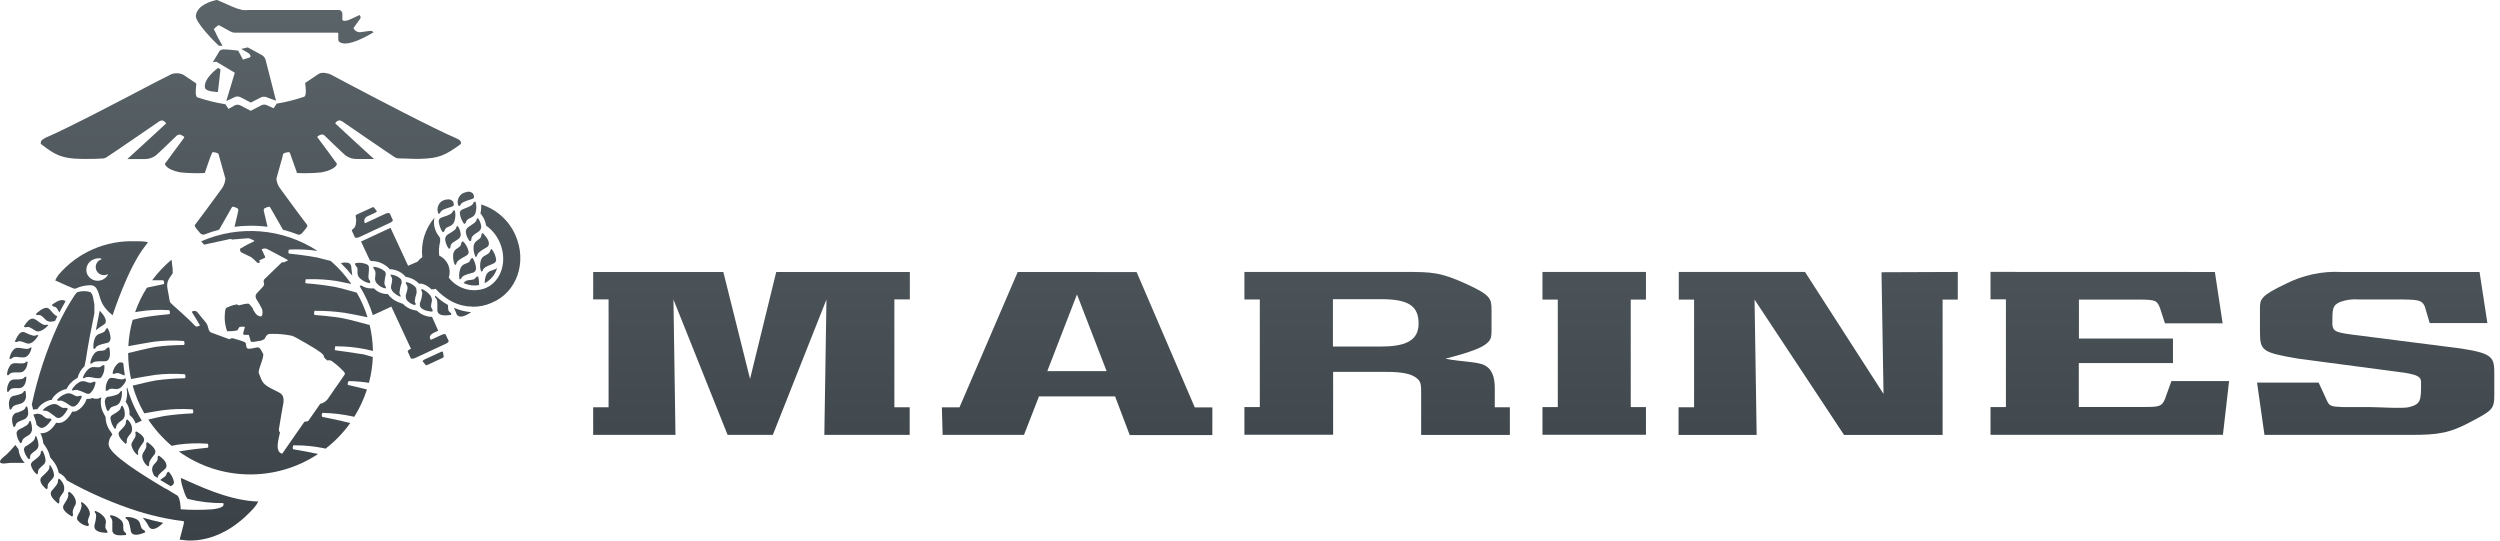 <svg width="148" height="32" viewBox="0 0 148 32" fill="none" xmlns="http://www.w3.org/2000/svg">
<path d="M53.863 17.725H52.947V24.11H53.854V25.745H48.801L48.926 17.732L45.751 25.745H43.074L39.869 17.732L39.988 25.745H35.116V24.11H36.028V17.725H35.116V16.101H42.821L44.403 22.434L45.952 16.103H53.863V17.725Z" fill="url(#paint0_linear_3488_63746)"/>
<path d="M67.288 16.106L70.731 24.119H71.771V25.755H66.88L66.013 23.468H61.507L60.621 25.745H55.803L55.759 24.114H56.802L60.249 16.101L67.288 16.106ZM65.512 21.973L63.757 17.43L61.999 21.973H65.512Z" fill="url(#paint1_linear_3488_63746)"/>
<path d="M73.669 25.738V24.1H74.581V17.73H73.669V16.099H83.124C84.763 16.099 85.255 16.099 86.841 16.826C88.259 17.482 88.299 17.676 88.299 18.385V19.532C88.299 20.021 88.245 20.143 87.971 20.363C87.696 20.58 87.15 20.826 85.566 21.236C86.55 21.427 87.453 21.404 87.886 21.622C88.32 21.839 88.491 22.314 88.491 22.97V24.11H89.384V25.748H84.132V23.283C84.132 22.851 84.132 22.642 83.942 22.453C83.502 22.015 82.6 22.013 81.754 22.013H78.921V25.738H73.669ZM78.909 20.515H81.742C83.111 20.515 83.98 20.215 83.98 19.167C83.98 18.118 83.408 17.711 81.742 17.711H78.909V20.515Z" fill="url(#paint2_linear_3488_63746)"/>
<path d="M97.44 16.099V17.735H96.54V24.1H97.44V25.738H91.314V24.1H92.221V17.735H91.314V16.099H97.44Z" fill="url(#paint3_linear_3488_63746)"/>
<path d="M115.901 16.099V17.737H115.003V25.75H109.168L103.87 17.737L103.994 25.75H99.371V24.112H100.29V17.735H99.383V16.099H106.856L111.505 23.321L111.385 16.117L115.901 16.099Z" fill="url(#paint4_linear_3488_63746)"/>
<path d="M143.545 18.135C143.381 17.793 143.217 17.744 142.287 17.73H139.672C139.288 17.695 138.901 17.744 138.538 17.875C138.074 18.078 138.074 18.282 138.074 19.209C138.125 19.595 138.219 19.665 139.168 19.799L145.697 20.632C147.637 20.931 147.663 21.175 147.663 22.198V23.37C147.663 24.22 147.527 24.302 146.35 24.929C145.015 25.657 144.33 25.745 142.704 25.745H134.057L133.617 22.649H137.263L137.785 23.782C137.921 24.065 138.114 24.072 138.685 24.098H140.272C140.764 24.098 142.306 24.203 142.634 24.098C143.327 23.915 143.327 23.691 143.327 22.642C143.327 22.329 143.177 22.204 142.357 22.067L136.028 21.229C133.898 20.863 133.79 20.765 133.79 19.609V18.259C133.79 17.727 133.816 17.508 135.318 16.803C136.33 16.286 137.462 16.042 138.601 16.101H146.789L147.253 19.125H143.838L143.545 18.135Z" fill="url(#paint5_linear_3488_63746)"/>
<path d="M131.121 16.101L131.58 19.141H128.166L127.866 18.219C127.697 17.795 127.618 17.748 126.718 17.735H123.072V20.04H128.639V21.495H123.065V24.093H126.882C127.812 24.093 127.976 24.075 128.166 23.623L128.548 22.56H131.962L131.597 25.741H117.839V24.098H118.75V17.72H117.839V16.096L131.121 16.101Z" fill="url(#paint6_linear_3488_63746)"/>
<path d="M22.816 12.654L21.668 13.19C21.607 13.215 21.598 13.211 21.576 13.164C21.537 13.03 21.595 12.89 21.715 12.822L22.226 12.586C22.279 12.56 22.317 12.52 22.305 12.495L22.137 12.284C22.137 12.258 22.076 12.258 22.024 12.284L21.124 12.698C21.077 12.719 21.047 12.757 21.052 12.778L21.084 13C21.084 13.119 21.084 13.447 20.902 13.55C20.848 13.59 20.817 13.634 20.829 13.66L21.012 14.051C21.012 14.091 21.129 14.084 21.234 14.051L23.097 13.187C23.203 13.136 23.273 13.068 23.254 13.028L23.076 12.637C23.025 12.595 22.922 12.604 22.816 12.654Z" fill="url(#paint7_linear_3488_63746)"/>
<path d="M25.019 21.385C25.019 21.364 25.045 21.325 25.103 21.294L26.099 20.835C26.153 20.807 26.209 20.807 26.219 20.835L26.27 21.105C26.263 21.144 26.235 21.175 26.198 21.189L25.305 21.603C25.253 21.629 25.206 21.629 25.195 21.603L25.019 21.385Z" fill="url(#paint8_linear_3488_63746)"/>
<path d="M12.913 4.018C12.913 4.018 12.041 4.629 12.133 5.188C12.177 5.443 12.901 5.445 12.901 5.445L13.054 4.111L12.913 4.018Z" fill="url(#paint9_linear_3488_63746)"/>
<path d="M16.341 5.963L15.73 3.566C15.699 3.428 15.608 3.311 15.482 3.25L14.668 2.805L14.277 2.897C14.277 2.897 14.593 3.072 14.692 3.133C14.79 3.194 14.921 3.367 14.75 3.414C14.579 3.461 14.385 3.531 14.385 3.531L14.101 2.995C14.101 2.995 13.499 2.925 13.255 2.925C13.012 2.925 12.967 3.063 12.967 3.063L12.601 3.678L12.805 3.653L13.9 4.306L13.396 5.981L13.862 5.764C13.984 5.693 14.134 5.693 14.256 5.764L14.846 6.073L15.409 5.785C15.545 5.705 15.713 5.705 15.849 5.785L16.341 5.963Z" fill="url(#paint10_linear_3488_63746)"/>
<path d="M22.017 1.832H21.865L21.401 1.897C21.206 1.942 21.007 1.844 20.923 1.663L21.328 1.102C21.363 1.029 21.347 0.943 21.284 0.891L20.827 1.102C20.63 1.205 20.264 1.326 20.264 1.134C20.271 1.013 20.271 0.891 20.264 0.769C20.203 0.58 20.06 0.592 20.06 0.592H14.729C14.6 0.603 14.469 0.603 14.338 0.592C14.143 0.545 13.951 0.482 13.768 0.4L12.878 0.009C12.843 -0.003 12.803 -0.003 12.768 0.009C12.527 0.074 11.674 0.285 11.594 0.933C11.554 1.324 12.735 2.513 12.958 2.71H13.173C12.983 2.391 12.812 2.061 12.66 1.722C12.737 1.635 12.824 1.56 12.922 1.5C12.939 1.488 12.96 1.488 12.976 1.5L13.644 1.865C13.717 1.907 13.797 1.93 13.881 1.935H19.945C20.016 1.935 20.025 1.956 20.025 1.972V2.337C20.025 2.461 20.11 2.506 20.227 2.546C20.667 2.698 21.553 2.246 22.116 1.916L22.017 1.832Z" fill="url(#paint11_linear_3488_63746)"/>
<path d="M8.03 30.714C8.144 30.756 8.236 30.847 8.28 30.962C8.374 31.29 8.383 31.304 8.491 31.367L8.578 31.421C8.578 31.421 8.578 31.491 8.604 31.512C8.517 31.552 8.1 31.734 7.875 31.622C7.802 31.582 7.751 31.507 7.739 31.425L7.727 31.334C7.657 30.969 7.622 30.784 7.446 30.7C7.446 30.669 7.439 30.639 7.425 30.613C7.634 30.59 7.842 30.625 8.03 30.714Z" fill="url(#paint12_linear_3488_63746)"/>
<path d="M7.111 30.747C7.214 30.822 7.28 30.934 7.296 31.06C7.296 31.395 7.296 31.425 7.39 31.5L7.463 31.578V31.671C7.371 31.671 6.924 31.755 6.734 31.587C6.678 31.538 6.647 31.465 6.649 31.39V30.967C6.67 30.833 6.624 30.695 6.525 30.602V30.492C6.743 30.52 6.945 30.606 7.111 30.747Z" fill="url(#paint13_linear_3488_63746)"/>
<path d="M1.864 18.87C1.944 18.849 2.031 18.867 2.094 18.921H2.115C2.481 19.188 2.607 19.286 2.785 19.216L2.856 19.26C2.771 19.354 2.375 19.759 2.082 19.569C1.717 19.34 1.717 19.335 1.532 19.373H1.485L1.407 19.321C1.466 19.274 1.635 18.928 1.864 18.87Z" fill="url(#paint14_linear_3488_63746)"/>
<path d="M5.696 17.056C5.621 16.946 5.494 16.883 5.361 16.885C5.056 16.885 4.756 16.953 4.482 17.081C4.444 17.093 4.402 17.093 4.365 17.081C3.88 16.892 3.329 16.618 3.27 16.602C3.317 16.487 3.38 16.379 3.453 16.281C4.587 14.945 6.277 14.208 8.03 14.285C8.273 14.273 8.519 14.29 8.758 14.332C8.702 14.425 8.639 14.514 8.569 14.598C7.573 15.869 6.687 18.605 6.666 18.664C5.799 17.966 6.003 17.529 5.696 17.056ZM5.15 16.204C5.297 16.553 5.698 16.714 6.047 16.569C6.181 16.515 6.296 16.419 6.371 16.295C6.385 16.276 6.385 16.251 6.371 16.234C6.134 16.356 5.843 16.267 5.721 16.031C5.609 15.818 5.675 15.553 5.871 15.415C5.914 15.389 5.958 15.368 6.007 15.357C6.012 15.347 6.012 15.338 6.007 15.329C6 15.315 5.986 15.303 5.97 15.3C5.827 15.277 5.682 15.296 5.55 15.352C5.206 15.478 5.028 15.857 5.15 16.204Z" fill="url(#paint15_linear_3488_63746)"/>
<path d="M4.824 29.712C5.007 29.818 5.154 29.97 5.25 30.157C5.293 30.234 5.316 30.321 5.321 30.407C5.323 30.445 5.316 30.482 5.302 30.517C5.25 30.623 5.215 30.735 5.197 30.852C5.199 30.89 5.208 30.925 5.225 30.957L5.262 31.06L5.229 31.147C4.974 31.119 4.74 30.985 4.585 30.782C4.569 30.749 4.561 30.714 4.559 30.677C4.561 30.63 4.573 30.583 4.597 30.541L4.634 30.461C4.735 30.3 4.803 30.122 4.831 29.932C4.829 29.883 4.817 29.834 4.793 29.79L4.824 29.712Z" fill="url(#paint16_linear_3488_63746)"/>
<path d="M4.088 29.106C4.254 29.204 4.383 29.357 4.454 29.537C4.479 29.6 4.494 29.668 4.494 29.738C4.494 29.792 4.484 29.846 4.461 29.895C4.376 30.017 4.322 30.157 4.301 30.302C4.304 30.347 4.311 30.391 4.32 30.433V30.503L4.276 30.583C4.189 30.536 3.802 30.321 3.737 30.08C3.732 30.056 3.732 30.033 3.737 30.01C3.739 29.963 3.753 29.918 3.776 29.878C3.952 29.602 4.044 29.455 4.044 29.317C4.044 29.275 4.037 29.233 4.022 29.193L4.088 29.106Z" fill="url(#paint17_linear_3488_63746)"/>
<path d="M3.491 28.327C3.65 28.446 3.76 28.619 3.8 28.816C3.805 28.86 3.805 28.903 3.8 28.947C3.802 29.024 3.781 29.099 3.739 29.162C3.542 29.429 3.514 29.49 3.514 29.607V29.745L3.455 29.818C3.376 29.757 3.031 29.485 3.003 29.24V29.207C3.003 29.148 3.027 29.09 3.064 29.048C3.305 28.774 3.43 28.648 3.43 28.486C3.434 28.463 3.434 28.437 3.43 28.413L3.491 28.327Z" fill="url(#paint18_linear_3488_63746)"/>
<path d="M2.949 27.512C3.085 27.681 3.172 27.887 3.198 28.102C3.2 28.189 3.17 28.273 3.111 28.336C2.848 28.619 2.82 28.664 2.82 28.793V28.896L2.755 28.966C2.684 28.912 2.389 28.664 2.389 28.423C2.392 28.346 2.424 28.271 2.483 28.219C2.783 27.938 2.923 27.821 2.923 27.657C2.928 27.639 2.928 27.62 2.923 27.604L2.949 27.512Z" fill="url(#paint19_linear_3488_63746)"/>
<path d="M2.502 26.663C2.609 26.834 2.677 27.028 2.694 27.232C2.701 27.335 2.661 27.433 2.584 27.501C2.267 27.784 2.256 27.807 2.244 27.98V28.027L2.192 28.086C2.01 27.948 1.881 27.749 1.827 27.524C1.831 27.442 1.871 27.367 1.937 27.316C2.302 27.04 2.417 26.951 2.417 26.759V26.733L2.502 26.663Z" fill="url(#paint20_linear_3488_63746)"/>
<path d="M0.418 23.113C0.411 22.928 0.465 22.745 0.568 22.591C0.636 22.511 0.737 22.464 0.843 22.464H0.901C1.267 22.464 1.391 22.439 1.473 22.308H1.56C1.56 22.443 1.534 22.951 1.147 22.977H0.997C0.73 22.977 0.632 22.977 0.507 23.192H0.421C0.421 23.166 0.418 23.138 0.418 23.113Z" fill="url(#paint21_linear_3488_63746)"/>
<path d="M1.506 23.138C1.527 23.225 1.536 23.311 1.534 23.401C1.567 23.613 1.442 23.819 1.239 23.892L1.093 23.932C0.838 23.997 0.758 24.023 0.662 24.241H0.575C0.545 24.128 0.529 24.014 0.529 23.899C0.526 23.796 0.547 23.693 0.589 23.599C0.641 23.508 0.73 23.443 0.833 23.422H0.885C1.25 23.33 1.363 23.297 1.417 23.152L1.506 23.138Z" fill="url(#paint22_linear_3488_63746)"/>
<path d="M1.789 20.578H1.874C1.853 20.688 1.717 21.219 1.318 21.154H1.168C0.911 21.107 0.826 21.093 0.646 21.252L0.559 21.231C0.587 21.013 0.686 20.812 0.843 20.66C0.927 20.599 1.032 20.576 1.133 20.599H1.187C1.56 20.665 1.677 20.688 1.789 20.578Z" fill="url(#paint23_linear_3488_63746)"/>
<path d="M1.553 21.409H1.639C1.639 21.519 1.56 22.062 1.159 22.045H1.009C0.742 22.045 0.643 22.045 0.503 22.209H0.416C0.416 21.989 0.489 21.779 0.625 21.605C0.7 21.53 0.803 21.493 0.908 21.5H0.962C1.335 21.523 1.466 21.533 1.553 21.409Z" fill="url(#paint24_linear_3488_63746)"/>
<path d="M1.808 24.919C1.862 25.067 1.892 25.221 1.895 25.378C1.904 25.521 1.841 25.659 1.724 25.743C1.358 25.961 1.358 25.977 1.297 26.143V26.19L1.206 26.235C1.084 26.073 1.009 25.884 0.983 25.685V25.605C1.004 25.526 1.06 25.458 1.135 25.422C1.55 25.214 1.698 25.142 1.726 24.95L1.808 24.919Z" fill="url(#paint25_linear_3488_63746)"/>
<path d="M1.602 24.049C1.642 24.166 1.665 24.29 1.667 24.414C1.689 24.589 1.59 24.76 1.426 24.828L1.283 24.887C1.035 24.985 0.96 25.013 0.892 25.252L0.807 25.28C0.749 25.142 0.716 24.994 0.714 24.842C0.714 24.772 0.725 24.704 0.751 24.639C0.793 24.543 0.871 24.468 0.969 24.43H1.021C1.386 24.294 1.48 24.248 1.517 24.096L1.602 24.049Z" fill="url(#paint26_linear_3488_63746)"/>
<path d="M2.127 25.797C2.213 25.961 2.265 26.143 2.277 26.328C2.286 26.448 2.237 26.562 2.145 26.637C1.81 26.892 1.78 26.911 1.78 27.089V27.136L1.707 27.189C1.553 27.035 1.452 26.838 1.417 26.625V26.597C1.428 26.515 1.475 26.445 1.543 26.401H1.569C1.935 26.153 2.073 26.061 2.075 25.869L2.127 25.797Z" fill="url(#paint27_linear_3488_63746)"/>
<path d="M1.255 19.677C1.323 19.646 1.4 19.646 1.466 19.677C1.878 19.866 2.024 19.927 2.195 19.829L2.272 19.857C2.206 19.967 1.906 20.445 1.576 20.323C1.168 20.171 1.157 20.173 0.997 20.246H0.953L0.868 20.213C0.927 20.161 1.039 19.785 1.255 19.677Z" fill="url(#paint28_linear_3488_63746)"/>
<path d="M5.616 30.239C5.815 30.3 5.996 30.414 6.134 30.571C6.209 30.653 6.258 30.759 6.27 30.871C6.274 30.885 6.274 30.899 6.27 30.911C6.251 31.006 6.242 31.105 6.237 31.201C6.235 31.259 6.256 31.316 6.296 31.358L6.354 31.449V31.543C6.26 31.543 5.808 31.543 5.644 31.341C5.609 31.297 5.588 31.238 5.59 31.182V31.105L5.611 31.025C5.656 30.873 5.682 30.716 5.691 30.559C5.698 30.473 5.668 30.389 5.611 30.326C5.609 30.328 5.611 30.239 5.616 30.239Z" fill="url(#paint29_linear_3488_63746)"/>
<path d="M19.866 20.737C19.833 20.737 19.805 20.716 19.828 20.592C19.854 20.468 19.854 20.498 19.922 20.501C20.494 20.503 21.063 20.559 21.626 20.672L22.078 20.775C22.069 20.257 22.003 19.745 21.886 19.242C21.52 19.143 20.714 18.921 20.313 18.844C19.704 18.724 18.643 18.647 18.643 18.647C18.643 18.647 18.577 18.647 18.598 18.505C18.619 18.362 18.619 18.406 18.689 18.401C19.261 18.397 19.833 18.437 20.4 18.518C20.766 18.577 21.37 18.701 21.759 18.781C21.6 18.273 21.387 17.786 21.122 17.325C20.721 17.208 20.138 17.049 19.819 16.983C19.261 16.885 18.697 16.815 18.127 16.773C18.094 16.773 18.061 16.773 18.083 16.63C18.104 16.487 18.108 16.532 18.176 16.532C18.76 16.511 19.343 16.546 19.92 16.634C20.145 16.674 20.485 16.744 20.799 16.81C20.452 16.307 20.042 15.851 19.58 15.448C19.285 15.368 18.985 15.291 18.788 15.247C18.179 15.123 17.122 15.013 17.122 15.013C17.122 15.013 17.056 15.013 17.077 14.87C17.077 14.8 17.105 14.772 17.169 14.772C17.715 14.748 18.261 14.776 18.802 14.856C16.749 13.515 14.155 13.302 11.91 14.287L12.081 14.484L13.623 14.149C13.661 14.147 13.698 14.154 13.729 14.175C13.754 14.189 13.785 14.189 13.808 14.175C14.141 14.142 14.593 14.114 14.727 14.102C14.835 14.142 14.94 14.189 15.043 14.24C15.043 14.24 15.064 14.278 15.043 14.285C14.76 14.411 14.483 14.559 14.218 14.723C14.197 14.8 14.218 14.882 14.277 14.938C14.495 15.048 14.734 15.16 14.867 15.221C14.996 15.324 15.118 15.434 15.233 15.553C15.268 15.574 15.313 15.574 15.345 15.553L15.399 15.525C15.376 15.497 15.357 15.464 15.341 15.432C15.341 15.432 15.341 15.432 15.369 15.406L15.669 15.268C15.69 15.268 15.709 15.24 15.69 15.188C15.631 15.053 15.507 14.783 15.489 14.751L15.641 14.711C15.709 14.704 15.774 14.718 15.833 14.751C16.084 14.882 17.073 15.403 17.061 15.406L16.803 15.532C16.73 15.532 16.705 15.511 16.684 15.532L15.674 16.508C15.51 16.658 15.718 16.784 15.594 16.932C15.578 16.965 15.554 16.993 15.524 17.016C15.477 17.081 15.306 17.241 15.188 17.381C15.17 17.404 15.156 17.428 15.142 17.454C15.118 17.554 15.139 17.66 15.2 17.744C15.315 17.919 15.418 18.102 15.51 18.289C15.542 18.395 15.549 18.505 15.531 18.612C15.526 18.666 15.493 18.713 15.444 18.736C15.332 18.722 15.226 18.668 15.149 18.584L14.973 18.317C14.973 18.317 14.98 18.224 14.945 18.224C14.886 18.144 14.821 18.067 14.753 17.994C14.654 17.933 14.293 18.039 14.143 18.078L14.019 18.02C13.811 18.055 13.607 18.121 13.417 18.217C13.307 18.268 13.312 18.582 13.3 18.837C13.307 19.101 13.356 19.363 13.445 19.611C13.483 19.611 14.036 19.611 14.073 19.532C14.111 19.452 14.158 19.361 14.2 19.349C14.298 19.335 14.399 19.335 14.5 19.349L14.413 19.656C14.375 19.78 14.385 19.808 14.493 19.824H14.729L14.839 20.189C14.839 20.306 15.259 20.189 15.313 20.189C15.367 20.189 15.613 20.143 15.678 20.033C15.803 19.785 15.863 19.759 16.119 19.766C16.517 19.759 16.918 19.799 17.307 19.883C17.515 19.96 18.765 20.69 18.882 20.793C19.177 21.011 19.149 21.004 19.189 21.158C19.242 21.231 19.311 21.294 19.39 21.343C19.472 21.315 19.561 21.325 19.634 21.371C19.878 21.542 20.102 21.739 20.309 21.954C20.356 22.001 20.454 22.092 20.4 22.183L19.39 23.639C19.28 23.775 19.128 23.869 18.957 23.906L18.254 24.915C18.221 24.954 18.078 24.947 18.019 24.973L16.702 26.864C16.388 26.747 16.363 26.459 16.576 25.607C16.527 25.554 16.503 25.483 16.51 25.411C16.616 24.734 16.733 24.088 16.784 23.819C16.817 23.354 16.648 23.302 16.346 23.143C15.493 22.745 15.547 22.64 15.322 22.087C15.31 22.048 15.31 22.003 15.322 21.963C15.343 21.755 15.643 21.107 15.578 20.95C15.526 20.838 15.463 20.73 15.392 20.63C15.345 20.576 15.273 20.552 15.203 20.569C15.057 20.606 14.91 20.63 14.762 20.646C14.593 20.646 14.591 20.566 14.57 20.442C14.549 20.318 14.57 20.297 14.457 20.239C14.272 20.168 14.092 20.108 13.888 20.056C13.79 20.002 13.668 20.014 13.581 20.084C13.358 20 12.878 19.829 12.534 19.698C12.297 19.64 12.363 19.305 12.194 19.104L11.664 18.46C11.573 18.385 11.441 18.385 11.35 18.46C11.378 18.505 11.807 19.188 11.84 19.265C11.777 19.302 11.709 19.326 11.636 19.338C11.594 19.326 11.556 19.3 11.526 19.267C11.139 18.841 10.249 18.088 10.125 17.957C10 17.826 10.052 17.739 9.923 17.138C9.825 16.667 10.01 16.508 10.2 16.216C10.221 16.169 10.237 16.155 10.225 16.113C10.218 16.061 10.218 16.01 10.225 15.96L10.155 15.371C9.726 15.733 9.342 16.143 9.007 16.59H9.616C9.682 16.59 9.693 16.616 9.707 16.684C9.729 16.81 9.707 16.822 9.663 16.826L8.7 17.028C8.412 17.486 8.175 17.973 7.997 18.483L8.252 18.437C8.817 18.35 9.391 18.324 9.963 18.359C10.036 18.359 10.043 18.385 10.054 18.458C10.066 18.53 10.054 18.596 10.01 18.6C9.965 18.605 8.953 18.692 8.344 18.818C8.212 18.844 8.041 18.888 7.854 18.935C7.711 19.443 7.624 19.967 7.598 20.494C7.964 20.428 8.714 20.285 9.122 20.227C9.689 20.157 10.263 20.143 10.832 20.183C10.905 20.183 10.91 20.211 10.919 20.285C10.931 20.358 10.919 20.421 10.872 20.424C10.312 20.426 9.754 20.463 9.199 20.536C8.784 20.608 7.915 20.826 7.587 20.901C7.587 21.418 7.645 21.933 7.758 22.439C8.14 22.366 8.805 22.247 9.176 22.195C9.745 22.125 10.319 22.111 10.889 22.151C10.966 22.151 10.968 22.179 10.975 22.254C10.982 22.326 10.975 22.389 10.928 22.392C10.371 22.401 9.813 22.443 9.258 22.516C8.892 22.577 8.208 22.741 7.854 22.832C8.013 23.405 8.245 23.955 8.543 24.47C8.908 24.4 9.349 24.325 9.637 24.285C10.204 24.212 10.778 24.194 11.35 24.231C11.434 24.231 11.428 24.259 11.437 24.334C11.449 24.407 11.437 24.472 11.39 24.472C10.83 24.496 10.27 24.547 9.717 24.629C9.487 24.669 9.119 24.756 8.779 24.84C9.164 25.422 9.632 25.944 10.164 26.394L10.53 26.323C11.097 26.246 11.669 26.225 12.241 26.265C12.299 26.265 12.318 26.265 12.327 26.363C12.339 26.462 12.327 26.501 12.283 26.506C12.238 26.511 11.219 26.611 10.61 26.724H10.582C13.03 28.484 16.316 28.544 18.83 26.876C18.221 26.738 17.372 26.6 17.372 26.6C17.372 26.6 17.312 26.579 17.335 26.457C17.361 26.338 17.363 26.359 17.433 26.363C18.003 26.359 18.575 26.415 19.132 26.527L19.275 26.56C19.833 26.129 20.325 25.619 20.733 25.046C20.135 24.882 19.088 24.681 19.088 24.681C19.088 24.681 19.027 24.66 19.055 24.535C19.083 24.412 19.095 24.442 19.154 24.444C19.725 24.458 20.295 24.529 20.852 24.648L20.972 24.676C21.288 24.17 21.541 23.625 21.724 23.056L20.63 22.794C20.597 22.794 20.564 22.794 20.597 22.651C20.616 22.581 20.623 22.565 20.695 22.56C21.08 22.57 21.462 22.605 21.841 22.663C21.975 22.165 22.052 21.652 22.071 21.137C21.862 21.072 21.666 21.013 21.52 20.978C20.92 20.88 19.866 20.737 19.866 20.737Z" fill="url(#paint30_linear_3488_63746)"/>
<path d="M2.246 18.647C2.415 18.647 2.448 18.668 2.717 18.942C2.809 19.022 2.93 19.059 3.05 19.04C3.12 19.038 3.191 19.022 3.259 18.996L3.394 18.727C3.263 18.687 3.153 18.556 2.935 18.308H2.928C2.886 18.256 2.823 18.226 2.757 18.221C2.509 18.221 2.192 18.521 2.122 18.586L2.183 18.657L2.246 18.647Z" fill="url(#paint31_linear_3488_63746)"/>
<path d="M8.444 30.644C8.578 30.787 8.693 30.948 8.784 31.121L8.817 31.18C8.854 31.255 8.929 31.306 9.014 31.316C9.265 31.344 9.593 31.028 9.658 30.95C9.243 30.861 8.84 30.761 8.444 30.644Z" fill="url(#paint32_linear_3488_63746)"/>
<path d="M30.514 13.924C30.134 13.052 29.394 12.389 28.487 12.104V12.268C28.487 12.389 28.473 12.513 28.442 12.633L28.508 12.719C28.651 12.904 28.742 13.122 28.775 13.353C29.129 13.604 29.408 13.948 29.581 14.343C30.059 15.436 29.692 16.642 28.754 17.053C27.969 17.355 27.076 17.105 26.566 16.433C26.737 15.918 26.493 15.359 26.001 15.132C25.968 14.856 25.987 14.575 26.055 14.306V14.215C26.05 14.172 26.05 14.133 26.055 14.091L25.961 13.953C25.748 13.672 25.654 13.316 25.703 12.965C25.71 12.944 25.72 12.925 25.729 12.906V12.878C25.169 13.524 24.904 14.374 25 15.223C24.89 15.296 24.794 15.387 24.717 15.492L24.159 15.733L23.118 13.487L21.373 14.299L21.886 15.392C21.916 15.411 21.944 15.432 21.97 15.457H22.113C22.46 15.49 22.783 15.642 23.029 15.89L23.067 15.942H23.14C23.463 15.963 23.763 16.108 23.981 16.347C23.981 16.356 23.981 16.365 23.981 16.375L24.079 16.401C24.358 16.45 24.613 16.588 24.808 16.794H24.96C25.181 16.848 25.38 16.965 25.537 17.128C25.623 17.131 25.708 17.119 25.792 17.1L25.902 17.217L26.012 17.327C26.127 17.433 26.249 17.531 26.378 17.617C26.493 17.704 26.615 17.781 26.744 17.847C26.875 17.917 27.011 17.973 27.151 18.018L27.287 18.058C27.381 18.083 27.475 18.104 27.571 18.118L27.707 18.139C27.803 18.137 27.899 18.142 27.995 18.158C28.372 18.163 28.745 18.085 29.089 17.933C30.61 17.318 31.215 15.511 30.514 13.924Z" fill="url(#paint33_linear_3488_63746)"/>
<path d="M26.376 19.799C26.376 19.761 26.259 19.771 26.153 19.82L25.504 20.119C25.485 20.091 25.471 20.061 25.457 20.028C25.429 19.962 25.42 19.81 25.757 19.663L25.942 19.576L25.577 18.76C25.244 18.755 24.925 18.626 24.684 18.395L24.524 18.362C24.271 18.31 24.039 18.184 23.861 17.997L23.62 17.903C23.353 17.809 23.118 17.634 22.952 17.404H22.865C22.589 17.39 22.329 17.271 22.137 17.072H21.959C21.752 17.072 21.551 17.009 21.38 16.894L21.288 16.934C21.621 17.475 21.884 18.053 22.073 18.657L23.168 18.153L24.335 20.66H24.297C24.192 20.707 24.121 20.779 24.14 20.817L24.318 21.208C24.318 21.247 24.438 21.24 24.543 21.208L26.406 20.344C26.512 20.293 26.582 20.225 26.563 20.185L26.376 19.799Z" fill="url(#paint34_linear_3488_63746)"/>
<path d="M21.764 15.673C21.816 15.722 21.844 15.787 21.841 15.857V15.982C21.841 16.101 21.816 16.225 21.813 16.347C21.799 16.461 21.839 16.576 21.923 16.656L21.89 16.766C21.682 16.73 21.49 16.637 21.333 16.497C21.237 16.422 21.176 16.309 21.164 16.188V16.038C21.164 15.86 21.164 15.834 21.08 15.762L21.028 15.675V15.581C21.277 15.525 21.534 15.558 21.764 15.673Z" fill="url(#paint35_linear_3488_63746)"/>
<path d="M22.101 15.792C22.355 15.808 22.593 15.904 22.788 16.068C22.821 16.108 22.837 16.159 22.835 16.211C22.84 16.23 22.84 16.248 22.835 16.265C22.795 16.419 22.769 16.578 22.758 16.738C22.755 16.829 22.786 16.915 22.844 16.986V17.077C22.647 17.049 22.465 16.953 22.333 16.803C22.256 16.728 22.209 16.628 22.202 16.52V16.48C22.219 16.384 22.226 16.286 22.228 16.19C22.233 16.096 22.202 16.005 22.144 15.932L22.106 15.872L22.101 15.792Z" fill="url(#paint36_linear_3488_63746)"/>
<path d="M23.123 16.255C23.353 16.267 23.571 16.363 23.732 16.524C23.761 16.567 23.777 16.616 23.777 16.667C23.784 16.698 23.784 16.728 23.777 16.759C23.711 16.934 23.669 17.117 23.65 17.302C23.648 17.372 23.672 17.44 23.711 17.493V17.573C23.601 17.526 23.149 17.316 23.149 17.009C23.144 16.986 23.144 16.962 23.149 16.939C23.184 16.812 23.207 16.681 23.219 16.548C23.217 16.478 23.191 16.407 23.149 16.351C23.137 16.34 23.13 16.326 23.123 16.312C23.121 16.293 23.121 16.274 23.123 16.255Z" fill="url(#paint37_linear_3488_63746)"/>
<path d="M24.042 16.695C24.26 16.733 24.459 16.845 24.607 17.011C24.642 17.065 24.66 17.128 24.658 17.194C24.665 17.234 24.665 17.273 24.658 17.313V17.365C24.607 17.51 24.571 17.662 24.553 17.816C24.553 17.875 24.574 17.933 24.613 17.976C24.613 17.976 24.592 18.041 24.581 18.067C24.381 18.025 24.203 17.915 24.075 17.758C24.042 17.704 24.023 17.643 24.023 17.58C24.018 17.545 24.018 17.51 24.023 17.475L24.067 17.323C24.1 17.231 24.121 17.135 24.128 17.039C24.124 16.944 24.084 16.855 24.018 16.784L24.042 16.695Z" fill="url(#paint38_linear_3488_63746)"/>
<path d="M24.96 17.107C25.157 17.18 25.331 17.306 25.459 17.472C25.525 17.552 25.562 17.65 25.57 17.753C25.574 17.772 25.574 17.793 25.57 17.812C25.544 17.917 25.525 18.022 25.516 18.128C25.518 18.177 25.534 18.224 25.562 18.263L25.616 18.357L25.595 18.448C25.502 18.448 25.045 18.401 24.899 18.193C24.871 18.153 24.855 18.104 24.855 18.055C24.85 18.022 24.85 17.99 24.855 17.957L24.881 17.884C24.944 17.725 24.981 17.557 24.998 17.386C25 17.316 24.979 17.245 24.937 17.189C24.946 17.161 24.956 17.135 24.96 17.107Z" fill="url(#paint39_linear_3488_63746)"/>
<path d="M26.872 18.221C26.91 18.294 26.945 18.385 26.99 18.488L27.018 18.568C27.046 18.647 27.111 18.708 27.194 18.732C27.437 18.797 27.817 18.535 27.89 18.481C27.538 18.451 27.194 18.364 26.872 18.221Z" fill="url(#paint40_linear_3488_63746)"/>
<path d="M26.626 18.483C26.54 18.399 26.533 18.385 26.516 18.053C26.249 17.905 26.005 17.723 25.788 17.51H25.759V17.603C25.865 17.688 25.891 17.807 25.891 18.001V18.366C25.891 18.444 25.923 18.518 25.982 18.57C26.174 18.734 26.626 18.654 26.711 18.636C26.715 18.605 26.715 18.572 26.711 18.542L26.626 18.483Z" fill="url(#paint41_linear_3488_63746)"/>
<path d="M20.848 16.314C20.85 16.237 20.843 16.159 20.827 16.085L20.794 15.785C20.785 15.701 20.74 15.626 20.67 15.581C20.51 15.528 20.339 15.528 20.18 15.581C20.419 15.811 20.642 16.054 20.848 16.314Z" fill="url(#paint42_linear_3488_63746)"/>
<path d="M27.981 15.273C28.091 15.45 28.159 15.652 28.182 15.86C28.182 15.904 28.175 15.949 28.161 15.991C28.131 16.07 28.063 16.129 27.979 16.148L27.899 16.169C27.533 16.274 27.36 16.326 27.294 16.508L27.208 16.541C27.189 16.471 27.179 16.396 27.179 16.323C27.179 16.188 27.203 16.052 27.245 15.923C27.28 15.804 27.362 15.705 27.47 15.647C27.784 15.523 27.798 15.516 27.836 15.403L27.883 15.31L27.981 15.273Z" fill="url(#paint43_linear_3488_63746)"/>
<path d="M29.103 14.736C29.244 14.914 29.335 15.125 29.37 15.347C29.375 15.373 29.375 15.401 29.37 15.427C29.349 15.509 29.286 15.574 29.206 15.602L29.134 15.635C28.768 15.78 28.611 15.853 28.569 16.042L28.489 16.082C28.442 15.967 28.419 15.844 28.424 15.717C28.424 15.633 28.433 15.549 28.452 15.467C28.473 15.345 28.543 15.237 28.644 15.167C28.939 15.008 28.953 14.996 29.01 14.879C29.01 14.879 29.042 14.793 29.049 14.781L29.103 14.736Z" fill="url(#paint44_linear_3488_63746)"/>
<path d="M28.218 16.379L28.145 16.457C28.065 16.55 28.051 16.555 27.711 16.588C27.604 16.606 27.51 16.667 27.444 16.756L27.543 16.796C27.8 16.901 28.086 16.929 28.36 16.876V16.766C28.358 16.63 28.342 16.497 28.309 16.365L28.218 16.379Z" fill="url(#paint45_linear_3488_63746)"/>
<path d="M29.431 15.857C29.378 15.918 29.319 15.942 29.157 15.996L28.993 16.056C28.883 16.115 28.801 16.213 28.764 16.33C28.717 16.471 28.693 16.616 28.693 16.763C29.056 16.578 29.324 16.248 29.431 15.857Z" fill="url(#paint46_linear_3488_63746)"/>
<path d="M27.102 13.382C27.198 13.52 27.257 13.683 27.273 13.852C27.278 13.878 27.278 13.906 27.273 13.931C27.254 14.03 27.194 14.114 27.109 14.168L26.978 14.252C26.744 14.397 26.671 14.444 26.657 14.683L26.573 14.729C26.451 14.573 26.376 14.383 26.355 14.187C26.35 14.163 26.35 14.137 26.355 14.114C26.373 14.011 26.439 13.92 26.53 13.866L26.582 13.838C26.91 13.634 27.015 13.569 27.02 13.412L27.102 13.382Z" fill="url(#paint47_linear_3488_63746)"/>
<path d="M26.915 12.445C26.948 12.534 26.962 12.63 26.959 12.726C26.959 12.841 26.945 12.956 26.912 13.066C26.884 13.185 26.807 13.29 26.701 13.353C26.387 13.492 26.378 13.503 26.336 13.616L26.291 13.709L26.205 13.749C26.085 13.569 26.008 13.363 25.98 13.147C25.973 13.112 25.973 13.075 25.98 13.037C26.005 12.958 26.069 12.895 26.151 12.874L26.23 12.845C26.596 12.726 26.762 12.663 26.819 12.48L26.915 12.445Z" fill="url(#paint48_linear_3488_63746)"/>
<path d="M28.297 12.909C28.403 13.056 28.468 13.227 28.487 13.407C28.492 13.428 28.492 13.449 28.487 13.468C28.471 13.566 28.414 13.653 28.335 13.709L28.203 13.796C27.979 13.953 27.904 13.999 27.896 14.24L27.817 14.287C27.681 14.133 27.599 13.941 27.576 13.737V13.683C27.592 13.578 27.655 13.484 27.747 13.428L27.793 13.396C28.11 13.185 28.218 13.115 28.218 12.963L28.297 12.909Z" fill="url(#paint49_linear_3488_63746)"/>
<path d="M28.578 13.793C28.639 13.859 28.944 14.159 28.944 14.414V14.446C28.935 14.531 28.883 14.605 28.806 14.643L28.733 14.687C28.417 14.877 28.253 14.975 28.234 15.167L28.161 15.219C28.077 15.057 28.032 14.877 28.035 14.694V14.61C28.04 14.486 28.093 14.369 28.185 14.287C28.461 14.086 28.468 14.072 28.492 13.955L28.513 13.85L28.578 13.793Z" fill="url(#paint50_linear_3488_63746)"/>
<path d="M27.411 14.285C27.582 14.453 27.697 14.669 27.744 14.905V14.945C27.73 15.029 27.676 15.099 27.599 15.134L27.526 15.179C27.203 15.357 27.034 15.448 27.008 15.642L26.936 15.694C26.861 15.539 26.823 15.371 26.826 15.198C26.821 15.158 26.821 15.118 26.826 15.078C26.833 14.954 26.891 14.839 26.985 14.762C27.262 14.573 27.273 14.561 27.299 14.442L27.327 14.336L27.411 14.285Z" fill="url(#paint51_linear_3488_63746)"/>
<path d="M27.09 11.989C27.088 11.79 27.177 11.603 27.334 11.479C27.416 11.427 27.505 11.392 27.601 11.373L27.667 11.355C27.756 11.336 27.847 11.352 27.925 11.399C27.979 11.425 28.018 11.469 28.037 11.526C28.051 11.568 28.061 11.612 28.063 11.657C28.063 11.729 28.016 11.762 27.861 11.809C27.463 11.935 27.311 11.984 27.24 12.174L27.156 12.202C27.121 12.139 27.095 12.066 27.09 11.989Z" fill="url(#paint52_linear_3488_63746)"/>
<path d="M25.898 12.427C25.893 12.228 25.982 12.04 26.139 11.916C26.223 11.867 26.315 11.832 26.409 11.811H26.474C26.561 11.792 26.652 11.806 26.73 11.851C26.783 11.877 26.823 11.921 26.842 11.977C26.856 12.022 26.865 12.066 26.868 12.113C26.868 12.183 26.821 12.216 26.666 12.263C26.268 12.387 26.116 12.438 26.045 12.628L25.961 12.661C25.923 12.588 25.9 12.508 25.898 12.427Z" fill="url(#paint53_linear_3488_63746)"/>
<path d="M28.145 11.928C28.185 12.036 28.203 12.148 28.199 12.263C28.199 12.359 28.187 12.455 28.166 12.546C28.145 12.668 28.072 12.775 27.965 12.841C27.662 12.993 27.651 13 27.599 13.117C27.599 13.117 27.566 13.204 27.559 13.215L27.475 13.26C27.343 13.08 27.257 12.871 27.224 12.651C27.219 12.621 27.219 12.59 27.224 12.56C27.25 12.48 27.313 12.42 27.393 12.392L27.472 12.359C27.814 12.223 27.995 12.155 28.044 11.968L28.145 11.928Z" fill="url(#paint54_linear_3488_63746)"/>
<path d="M0.981 26.441L0.911 26.342C0.728 26.553 0.545 26.756 0.411 26.885C0.275 27.012 -0.048 27.22 0.006 27.363C0.067 27.512 0.486 27.4 0.627 27.4H1.466C1.253 27.185 1.124 26.902 1.1 26.6L0.981 26.441Z" fill="url(#paint55_linear_3488_63746)"/>
<path d="M3.223 18.16C3.341 18.198 3.35 18.207 3.514 18.5C3.631 18.275 3.755 18.053 3.88 17.84C3.847 17.805 3.802 17.781 3.755 17.77C3.512 17.711 3.146 17.987 3.073 18.043L3.118 18.123L3.223 18.16Z" fill="url(#paint56_linear_3488_63746)"/>
<path d="M5.091 21.247C5.218 20.351 5.431 19.342 5.588 18.544V18.221C5.593 18.153 5.593 18.085 5.588 18.018C5.534 17.802 5.522 17.407 5.344 17.29C5.1 17.217 4.84 17.217 4.597 17.29C4.526 17.308 4.393 17.515 4.393 17.515C4.327 17.613 4.266 17.716 4.203 17.814C3.924 18.268 3.669 18.738 3.441 19.221C2.748 20.737 2.225 22.324 1.881 23.955C1.916 24.051 1.942 24.152 1.958 24.255L2.085 24.227H2.216L2.249 24.161C2.431 23.922 2.687 23.754 2.977 23.681H3.069V23.634C3.226 23.377 3.467 23.183 3.751 23.08C3.812 23.056 3.873 23.042 3.936 23.033C4.055 22.783 4.247 22.572 4.486 22.431L4.59 22.378C4.655 22.109 4.8 21.865 5.004 21.678L5.091 21.247Z" fill="url(#paint57_linear_3488_63746)"/>
<path d="M6.375 19.427C6.474 19.604 6.532 19.801 6.546 20.002C6.549 20.054 6.539 20.105 6.518 20.152C6.485 20.232 6.415 20.288 6.333 20.302L6.246 20.323C5.881 20.41 5.707 20.459 5.635 20.632L5.548 20.66C5.534 20.604 5.527 20.548 5.527 20.489C5.527 20.337 5.555 20.185 5.611 20.042C5.649 19.923 5.735 19.827 5.848 19.775C6.164 19.663 6.181 19.656 6.239 19.546L6.291 19.452L6.375 19.427Z" fill="url(#paint58_linear_3488_63746)"/>
<path d="M4.658 22.647C4.763 22.574 4.897 22.549 5.023 22.577C5.346 22.687 5.363 22.682 5.471 22.631L5.569 22.591L5.656 22.619C5.635 22.874 5.518 23.113 5.328 23.286C5.253 23.326 5.164 23.326 5.091 23.286L5.021 23.253C4.674 23.103 4.498 23.028 4.332 23.122L4.245 23.094C4.339 22.911 4.482 22.757 4.658 22.647Z" fill="url(#paint59_linear_3488_63746)"/>
<path d="M3.873 23.321C3.99 23.269 4.121 23.269 4.238 23.321C4.529 23.473 4.547 23.48 4.665 23.447L4.77 23.422L4.85 23.468C4.817 23.555 4.646 23.974 4.404 24.056C4.325 24.081 4.238 24.07 4.17 24.018L4.097 23.971C3.795 23.77 3.638 23.67 3.455 23.735L3.371 23.684C3.502 23.52 3.676 23.393 3.873 23.321Z" fill="url(#paint60_linear_3488_63746)"/>
<path d="M3.055 23.946C3.174 23.899 3.308 23.908 3.42 23.974C3.701 24.159 3.716 24.163 3.835 24.145H3.94C3.964 24.163 3.99 24.182 4.018 24.196C3.973 24.283 3.762 24.685 3.514 24.739C3.434 24.758 3.35 24.734 3.289 24.681L3.216 24.622C2.926 24.412 2.792 24.28 2.607 24.323L2.53 24.276C2.673 24.121 2.853 24.007 3.055 23.946Z" fill="url(#paint61_linear_3488_63746)"/>
<path d="M5.998 21.68L6.089 21.619H6.181V21.68C6.199 21.914 6.134 22.146 5.996 22.336C5.932 22.392 5.846 22.41 5.766 22.387H5.679C5.314 22.31 5.133 22.275 4.986 22.387H4.899C4.957 22.186 5.07 22.003 5.222 21.863C5.311 21.776 5.431 21.727 5.555 21.727C5.89 21.758 5.904 21.753 5.998 21.68Z" fill="url(#paint62_linear_3488_63746)"/>
<path d="M6.469 20.564C6.495 20.683 6.509 20.805 6.509 20.929C6.516 21.058 6.483 21.184 6.415 21.294C6.361 21.36 6.279 21.392 6.197 21.385H6.113C5.747 21.385 5.55 21.385 5.431 21.523H5.339C5.363 21.315 5.44 21.119 5.564 20.953C5.63 20.859 5.731 20.796 5.841 20.775C6.176 20.753 6.207 20.749 6.279 20.658L6.352 20.585L6.469 20.564Z" fill="url(#paint63_linear_3488_63746)"/>
<path d="M5.794 18.949C5.754 19.141 5.714 19.347 5.675 19.553C5.792 19.448 5.921 19.356 6.057 19.279L6.129 19.232C6.204 19.192 6.256 19.12 6.265 19.036V19.008C6.265 18.764 5.974 18.469 5.9 18.397L5.794 18.949Z" fill="url(#paint64_linear_3488_63746)"/>
<path d="M2.286 25.247C2.34 25.31 2.422 25.341 2.504 25.331C2.755 25.294 3.003 24.917 3.055 24.835L2.982 24.777H2.877C2.757 24.777 2.741 24.777 2.483 24.568C2.375 24.498 2.244 24.475 2.117 24.507L1.972 24.545L2.066 24.781C2.113 24.898 2.145 25.02 2.164 25.146C2.178 25.163 2.195 25.179 2.211 25.193L2.286 25.247Z" fill="url(#paint65_linear_3488_63746)"/>
<path d="M8.716 26.171C8.801 26.225 9.157 26.473 9.197 26.71C9.201 26.726 9.201 26.742 9.197 26.756C9.197 26.81 9.178 26.862 9.143 26.902C8.934 27.171 8.829 27.302 8.829 27.452C8.824 27.482 8.824 27.515 8.829 27.545L8.777 27.615C8.615 27.51 8.496 27.346 8.444 27.159C8.428 27.108 8.421 27.056 8.419 27.002C8.419 26.937 8.437 26.873 8.47 26.817C8.627 26.576 8.662 26.501 8.662 26.405V26.23L8.716 26.171Z" fill="url(#paint66_linear_3488_63746)"/>
<path d="M7.533 24.823C7.683 24.947 7.784 25.121 7.816 25.312C7.821 25.348 7.821 25.383 7.816 25.418C7.819 25.502 7.793 25.584 7.744 25.652C7.507 25.942 7.507 25.975 7.502 26.143V26.209L7.444 26.279C7.366 26.218 7.038 25.937 7.02 25.692C7.02 25.628 7.045 25.57 7.09 25.523C7.345 25.256 7.455 25.158 7.455 24.973C7.46 24.954 7.46 24.933 7.455 24.915L7.533 24.823Z" fill="url(#paint67_linear_3488_63746)"/>
<path d="M7.238 24.009C7.338 24.147 7.39 24.316 7.388 24.486C7.392 24.507 7.392 24.531 7.388 24.552C7.388 24.671 7.331 24.786 7.238 24.861C6.938 25.076 6.924 25.109 6.872 25.273V25.343L6.795 25.39C6.659 25.214 6.572 25.006 6.539 24.786V24.725C6.551 24.657 6.593 24.599 6.652 24.566C7.017 24.355 7.137 24.271 7.163 24.075L7.238 24.009Z" fill="url(#paint68_linear_3488_63746)"/>
<path d="M7.216 23.141C7.224 23.188 7.224 23.237 7.216 23.283C7.219 23.443 7.186 23.599 7.125 23.747C7.085 23.861 6.999 23.955 6.884 24.002C6.567 24.1 6.551 24.112 6.497 24.217L6.443 24.304L6.356 24.33C6.27 24.159 6.218 23.971 6.206 23.78C6.206 23.723 6.216 23.667 6.235 23.616C6.272 23.543 6.342 23.492 6.424 23.478H6.497C6.863 23.398 7.041 23.358 7.12 23.183L7.216 23.141Z" fill="url(#paint69_linear_3488_63746)"/>
<path d="M8.055 25.535C8.135 25.572 8.47 25.753 8.529 25.98C8.533 26.001 8.533 26.022 8.529 26.04C8.529 26.099 8.51 26.157 8.475 26.204C8.266 26.494 8.166 26.635 8.166 26.768C8.166 26.803 8.173 26.838 8.187 26.871L8.142 26.941C7.952 26.792 7.823 26.581 7.777 26.345C7.777 26.286 7.793 26.23 7.823 26.181C7.983 25.926 8.032 25.841 8.032 25.755C8.032 25.715 8.025 25.673 8.013 25.636V25.591L8.055 25.535Z" fill="url(#paint70_linear_3488_63746)"/>
<path d="M7.301 21.5L7.263 21.479C7.191 21.442 7.104 21.442 7.029 21.479C6.83 21.629 6.699 21.854 6.663 22.102L6.748 22.141L6.846 22.104C6.959 22.064 6.973 22.064 7.28 22.195C7.315 22.209 7.355 22.216 7.392 22.216C7.35 21.98 7.32 21.739 7.301 21.5Z" fill="url(#paint71_linear_3488_63746)"/>
<path d="M7.427 22.378C7.284 22.502 7.104 22.464 6.745 22.378H6.668C6.588 22.354 6.504 22.373 6.443 22.429C6.307 22.616 6.244 22.843 6.26 23.073V23.131H6.352L6.436 23.07C6.53 23 6.546 22.998 6.877 23.033C6.999 23.035 7.118 22.986 7.2 22.897C7.31 22.794 7.397 22.67 7.458 22.532C7.451 22.49 7.439 22.434 7.427 22.378Z" fill="url(#paint72_linear_3488_63746)"/>
<path d="M10.106 28.783L10.15 28.758C10.228 28.727 10.282 28.657 10.296 28.575V28.523C10.251 28.294 10.141 28.086 9.979 27.92L9.902 27.971L9.855 28.055C9.829 28.168 9.818 28.182 9.541 28.364L9.49 28.418L10.106 28.783Z" fill="url(#paint73_linear_3488_63746)"/>
<path d="M9.124 28.163L9.333 28.294C9.333 28.135 9.485 28.013 9.731 27.796L9.789 27.744C9.839 27.693 9.862 27.622 9.855 27.552V27.531C9.836 27.283 9.49 27.021 9.398 26.97L9.333 27.035V27.154C9.333 27.257 9.314 27.281 9.098 27.519C9.037 27.594 9.004 27.688 9.007 27.786V27.859C9.033 27.964 9.072 28.067 9.124 28.163Z" fill="url(#paint74_linear_3488_63746)"/>
<path d="M7.493 23.033C7.519 23.117 7.53 23.204 7.526 23.291C7.526 23.461 7.498 23.63 7.441 23.789C7.612 24.009 7.692 24.287 7.664 24.564C7.835 24.69 7.962 24.868 8.03 25.069L8.395 24.898C8.009 24.285 7.713 23.616 7.521 22.916V22.953L7.493 23.033Z" fill="url(#paint75_linear_3488_63746)"/>
<path d="M27.292 8.478C27.294 8.38 27.236 8.294 27.147 8.256L27.022 8.191C25.652 7.608 22.099 5.743 20.459 4.877L19.521 4.381C19.484 4.381 19.088 4.221 18.854 4.381L18.094 4.891C18.076 4.909 18.066 4.935 18.069 4.961C18.09 5.12 18.162 5.616 18.022 5.722C17.487 5.904 16.939 6.042 16.381 6.136L16.198 6.41L15.807 6.232C15.704 6.178 15.58 6.178 15.474 6.232L14.844 6.559L14.228 6.239C14.122 6.185 13.998 6.185 13.893 6.239L13.527 6.447L13.344 6.173C12.777 6.08 12.22 5.942 11.674 5.759C11.531 5.654 11.603 5.158 11.622 4.998C11.627 4.973 11.62 4.947 11.601 4.928L10.842 4.418C10.628 4.32 10.389 4.308 10.167 4.381L9.234 4.853C7.589 5.719 4.037 7.584 2.67 8.167L2.558 8.24C2.467 8.277 2.41 8.364 2.413 8.462V8.516C3.287 9.19 3.652 9.389 4.85 9.408H5.159C5.436 9.408 5.757 9.408 6.129 9.379C6.195 9.368 6.256 9.344 6.312 9.307C6.71 9.057 9.356 7.231 9.412 7.194C9.473 7.149 9.546 7.128 9.621 7.133L9.726 7.184C9.726 7.184 9.857 7.271 9.813 7.327C9.768 7.381 7.538 9.417 7.538 9.417H8.529C8.775 9.426 9.019 9.354 9.218 9.209C9.461 9.005 10.422 8.064 10.471 8.022C10.523 7.978 10.593 7.959 10.661 7.971C10.736 7.994 10.809 8.027 10.872 8.074C10.9 8.085 10.914 8.118 10.905 8.146C10.865 8.205 9.759 9.7 9.759 9.7C9.759 9.7 9.796 10.032 10.666 10.203C11.151 10.252 11.638 10.267 12.123 10.243C12.123 10.243 12.489 9.15 12.548 9.064C12.559 9.024 12.599 9 12.639 9.01C12.721 9.017 12.803 9.035 12.88 9.064C12.941 9.085 12.96 9.181 12.979 9.272L13.344 10.573C13.33 10.784 13.258 10.987 13.133 11.161C12.883 11.507 11.606 13.248 11.547 13.307C11.488 13.365 11.598 13.498 11.638 13.55L11.798 13.742C11.91 13.892 11.983 13.892 12.065 13.887H12.086C12.374 13.772 12.672 13.676 12.972 13.599L13.726 12.274C13.75 12.242 13.794 12.228 13.832 12.242C13.911 12.265 13.989 12.296 14.061 12.333C14.106 12.375 14.12 12.438 14.101 12.497C14.101 12.537 13.977 13.035 13.883 13.426C14.169 13.389 14.455 13.367 14.743 13.365C15.109 13.358 15.474 13.379 15.838 13.426C15.8 13.276 15.627 12.534 15.62 12.497C15.601 12.438 15.617 12.375 15.66 12.333C15.732 12.296 15.809 12.265 15.889 12.242C15.927 12.23 15.969 12.242 15.992 12.274L16.752 13.599C17.035 13.672 17.316 13.763 17.59 13.868L17.661 13.894C17.74 13.894 17.813 13.894 17.928 13.749L18.087 13.557C18.127 13.505 18.24 13.379 18.179 13.314C18.118 13.248 16.843 11.514 16.592 11.168C16.459 10.997 16.379 10.791 16.363 10.573L16.728 9.272C16.728 9.181 16.761 9.087 16.826 9.064C16.904 9.035 16.986 9.017 17.068 9.01C17.11 8.998 17.155 9.021 17.166 9.064C17.204 9.157 17.586 10.243 17.586 10.243C18.073 10.267 18.561 10.252 19.043 10.203C19.915 10.032 19.95 9.7 19.95 9.7C19.95 9.7 18.856 8.202 18.804 8.146C18.783 8.125 18.783 8.09 18.804 8.069C18.868 8.022 18.94 7.989 19.015 7.966C19.083 7.954 19.151 7.973 19.205 8.017C19.257 8.062 20.215 9 20.459 9.204C20.658 9.349 20.902 9.422 21.148 9.412H22.139C22.139 9.412 19.903 7.374 19.863 7.322C19.824 7.271 19.941 7.187 19.95 7.18L20.056 7.128C20.131 7.123 20.203 7.147 20.264 7.189C20.318 7.226 22.964 9.05 23.364 9.302C23.418 9.34 23.482 9.363 23.547 9.375C23.913 9.375 24.241 9.401 24.517 9.403H24.827C26.001 9.384 26.376 9.185 27.28 8.525L27.292 8.478Z" fill="url(#paint76_linear_3488_63746)"/>
<path d="M14.987 29.675C13.375 29.537 11.786 28.771 10.816 28.341C10.781 28.322 10.743 28.306 10.706 28.294C10.708 28.418 10.727 28.54 10.76 28.659C10.792 28.776 10.994 29.504 11.125 29.537C11.812 29.708 12.515 29.792 13.223 29.785C13.276 29.953 13.185 30.073 12.578 30.15C11.952 30.194 11.322 30.194 10.696 30.15C10.696 30.063 10.675 29.443 10.481 29.324L10.094 29.095L9.902 28.975C9.869 28.961 9.839 28.945 9.811 28.924H9.789C8.332 28.053 6.506 26.918 6.434 26.342C6.417 26.118 6.497 25.898 6.652 25.734L6.579 25.589C6.375 25.341 6.26 25.032 6.251 24.711V24.69L6.146 24.489C5.977 24.196 5.925 23.85 6 23.52L5.829 23.592C5.707 23.62 5.578 23.611 5.464 23.56C5.361 23.611 5.246 23.628 5.131 23.611C5.03 23.925 4.81 24.187 4.519 24.339C4.442 24.367 4.358 24.376 4.276 24.365C4.184 24.54 3.94 24.947 3.594 25.027C3.505 25.048 3.413 25.048 3.324 25.027C3.23 25.177 2.959 25.591 2.572 25.638C2.511 25.652 2.45 25.652 2.389 25.638C2.481 25.825 2.539 26.026 2.56 26.235L2.731 26.492C2.846 26.672 2.928 26.869 2.973 27.079L3.165 27.316C3.322 27.512 3.43 27.747 3.479 27.992L3.615 28.069C3.758 28.158 3.873 28.285 3.95 28.434C5.279 29.179 6.68 29.787 8.128 30.255C8.695 30.433 9.269 30.578 9.853 30.693C10.185 30.759 10.516 30.812 10.851 30.85C10.851 30.85 10.91 30.85 10.884 30.985C10.858 31.121 10.643 31.901 10.633 31.94C10.699 31.94 12.73 32.49 14.863 30.251C15.036 30.087 15.181 29.895 15.294 29.687L14.987 29.675Z" fill="url(#paint77_linear_3488_63746)"/>
<defs>
<linearGradient id="paint0_linear_3488_63746" x1="73.831" y1="0" x2="73.831" y2="32" gradientUnits="userSpaceOnUse">
<stop stop-color="#5B6469"/>
<stop offset="1" stop-color="#3A4247"/>
</linearGradient>
<linearGradient id="paint1_linear_3488_63746" x1="73.831" y1="0" x2="73.831" y2="32" gradientUnits="userSpaceOnUse">
<stop stop-color="#5B6469"/>
<stop offset="1" stop-color="#3A4247"/>
</linearGradient>
<linearGradient id="paint2_linear_3488_63746" x1="73.831" y1="0" x2="73.831" y2="32" gradientUnits="userSpaceOnUse">
<stop stop-color="#5B6469"/>
<stop offset="1" stop-color="#3A4247"/>
</linearGradient>
<linearGradient id="paint3_linear_3488_63746" x1="73.831" y1="0" x2="73.831" y2="32" gradientUnits="userSpaceOnUse">
<stop stop-color="#5B6469"/>
<stop offset="1" stop-color="#3A4247"/>
</linearGradient>
<linearGradient id="paint4_linear_3488_63746" x1="73.831" y1="0" x2="73.831" y2="32" gradientUnits="userSpaceOnUse">
<stop stop-color="#5B6469"/>
<stop offset="1" stop-color="#3A4247"/>
</linearGradient>
<linearGradient id="paint5_linear_3488_63746" x1="73.831" y1="0" x2="73.831" y2="32" gradientUnits="userSpaceOnUse">
<stop stop-color="#5B6469"/>
<stop offset="1" stop-color="#3A4247"/>
</linearGradient>
<linearGradient id="paint6_linear_3488_63746" x1="73.831" y1="0" x2="73.831" y2="32" gradientUnits="userSpaceOnUse">
<stop stop-color="#5B6469"/>
<stop offset="1" stop-color="#3A4247"/>
</linearGradient>
<linearGradient id="paint7_linear_3488_63746" x1="73.831" y1="0" x2="73.831" y2="32" gradientUnits="userSpaceOnUse">
<stop stop-color="#5B6469"/>
<stop offset="1" stop-color="#3A4247"/>
</linearGradient>
<linearGradient id="paint8_linear_3488_63746" x1="73.831" y1="0" x2="73.831" y2="32" gradientUnits="userSpaceOnUse">
<stop stop-color="#5B6469"/>
<stop offset="1" stop-color="#3A4247"/>
</linearGradient>
<linearGradient id="paint9_linear_3488_63746" x1="73.831" y1="0" x2="73.831" y2="32" gradientUnits="userSpaceOnUse">
<stop stop-color="#5B6469"/>
<stop offset="1" stop-color="#3A4247"/>
</linearGradient>
<linearGradient id="paint10_linear_3488_63746" x1="73.831" y1="0" x2="73.831" y2="32" gradientUnits="userSpaceOnUse">
<stop stop-color="#5B6469"/>
<stop offset="1" stop-color="#3A4247"/>
</linearGradient>
<linearGradient id="paint11_linear_3488_63746" x1="73.831" y1="0" x2="73.831" y2="32" gradientUnits="userSpaceOnUse">
<stop stop-color="#5B6469"/>
<stop offset="1" stop-color="#3A4247"/>
</linearGradient>
<linearGradient id="paint12_linear_3488_63746" x1="73.831" y1="0" x2="73.831" y2="32" gradientUnits="userSpaceOnUse">
<stop stop-color="#5B6469"/>
<stop offset="1" stop-color="#3A4247"/>
</linearGradient>
<linearGradient id="paint13_linear_3488_63746" x1="73.831" y1="0" x2="73.831" y2="32" gradientUnits="userSpaceOnUse">
<stop stop-color="#5B6469"/>
<stop offset="1" stop-color="#3A4247"/>
</linearGradient>
<linearGradient id="paint14_linear_3488_63746" x1="73.831" y1="0" x2="73.831" y2="32" gradientUnits="userSpaceOnUse">
<stop stop-color="#5B6469"/>
<stop offset="1" stop-color="#3A4247"/>
</linearGradient>
<linearGradient id="paint15_linear_3488_63746" x1="73.831" y1="0" x2="73.831" y2="32" gradientUnits="userSpaceOnUse">
<stop stop-color="#5B6469"/>
<stop offset="1" stop-color="#3A4247"/>
</linearGradient>
<linearGradient id="paint16_linear_3488_63746" x1="73.831" y1="0" x2="73.831" y2="32" gradientUnits="userSpaceOnUse">
<stop stop-color="#5B6469"/>
<stop offset="1" stop-color="#3A4247"/>
</linearGradient>
<linearGradient id="paint17_linear_3488_63746" x1="73.831" y1="0" x2="73.831" y2="32" gradientUnits="userSpaceOnUse">
<stop stop-color="#5B6469"/>
<stop offset="1" stop-color="#3A4247"/>
</linearGradient>
<linearGradient id="paint18_linear_3488_63746" x1="73.831" y1="0" x2="73.831" y2="32" gradientUnits="userSpaceOnUse">
<stop stop-color="#5B6469"/>
<stop offset="1" stop-color="#3A4247"/>
</linearGradient>
<linearGradient id="paint19_linear_3488_63746" x1="73.831" y1="0" x2="73.831" y2="32" gradientUnits="userSpaceOnUse">
<stop stop-color="#5B6469"/>
<stop offset="1" stop-color="#3A4247"/>
</linearGradient>
<linearGradient id="paint20_linear_3488_63746" x1="73.831" y1="0" x2="73.831" y2="32" gradientUnits="userSpaceOnUse">
<stop stop-color="#5B6469"/>
<stop offset="1" stop-color="#3A4247"/>
</linearGradient>
<linearGradient id="paint21_linear_3488_63746" x1="73.831" y1="0" x2="73.831" y2="32" gradientUnits="userSpaceOnUse">
<stop stop-color="#5B6469"/>
<stop offset="1" stop-color="#3A4247"/>
</linearGradient>
<linearGradient id="paint22_linear_3488_63746" x1="73.831" y1="0" x2="73.831" y2="32" gradientUnits="userSpaceOnUse">
<stop stop-color="#5B6469"/>
<stop offset="1" stop-color="#3A4247"/>
</linearGradient>
<linearGradient id="paint23_linear_3488_63746" x1="73.831" y1="0" x2="73.831" y2="32" gradientUnits="userSpaceOnUse">
<stop stop-color="#5B6469"/>
<stop offset="1" stop-color="#3A4247"/>
</linearGradient>
<linearGradient id="paint24_linear_3488_63746" x1="73.831" y1="0" x2="73.831" y2="32" gradientUnits="userSpaceOnUse">
<stop stop-color="#5B6469"/>
<stop offset="1" stop-color="#3A4247"/>
</linearGradient>
<linearGradient id="paint25_linear_3488_63746" x1="73.831" y1="0" x2="73.831" y2="32" gradientUnits="userSpaceOnUse">
<stop stop-color="#5B6469"/>
<stop offset="1" stop-color="#3A4247"/>
</linearGradient>
<linearGradient id="paint26_linear_3488_63746" x1="73.831" y1="0" x2="73.831" y2="32" gradientUnits="userSpaceOnUse">
<stop stop-color="#5B6469"/>
<stop offset="1" stop-color="#3A4247"/>
</linearGradient>
<linearGradient id="paint27_linear_3488_63746" x1="73.831" y1="0" x2="73.831" y2="32" gradientUnits="userSpaceOnUse">
<stop stop-color="#5B6469"/>
<stop offset="1" stop-color="#3A4247"/>
</linearGradient>
<linearGradient id="paint28_linear_3488_63746" x1="73.831" y1="0" x2="73.831" y2="32" gradientUnits="userSpaceOnUse">
<stop stop-color="#5B6469"/>
<stop offset="1" stop-color="#3A4247"/>
</linearGradient>
<linearGradient id="paint29_linear_3488_63746" x1="73.831" y1="0" x2="73.831" y2="32" gradientUnits="userSpaceOnUse">
<stop stop-color="#5B6469"/>
<stop offset="1" stop-color="#3A4247"/>
</linearGradient>
<linearGradient id="paint30_linear_3488_63746" x1="73.831" y1="0" x2="73.831" y2="32" gradientUnits="userSpaceOnUse">
<stop stop-color="#5B6469"/>
<stop offset="1" stop-color="#3A4247"/>
</linearGradient>
<linearGradient id="paint31_linear_3488_63746" x1="73.831" y1="0" x2="73.831" y2="32" gradientUnits="userSpaceOnUse">
<stop stop-color="#5B6469"/>
<stop offset="1" stop-color="#3A4247"/>
</linearGradient>
<linearGradient id="paint32_linear_3488_63746" x1="73.831" y1="0" x2="73.831" y2="32" gradientUnits="userSpaceOnUse">
<stop stop-color="#5B6469"/>
<stop offset="1" stop-color="#3A4247"/>
</linearGradient>
<linearGradient id="paint33_linear_3488_63746" x1="73.831" y1="0" x2="73.831" y2="32" gradientUnits="userSpaceOnUse">
<stop stop-color="#5B6469"/>
<stop offset="1" stop-color="#3A4247"/>
</linearGradient>
<linearGradient id="paint34_linear_3488_63746" x1="73.831" y1="0" x2="73.831" y2="32" gradientUnits="userSpaceOnUse">
<stop stop-color="#5B6469"/>
<stop offset="1" stop-color="#3A4247"/>
</linearGradient>
<linearGradient id="paint35_linear_3488_63746" x1="73.831" y1="0" x2="73.831" y2="32" gradientUnits="userSpaceOnUse">
<stop stop-color="#5B6469"/>
<stop offset="1" stop-color="#3A4247"/>
</linearGradient>
<linearGradient id="paint36_linear_3488_63746" x1="73.831" y1="0" x2="73.831" y2="32" gradientUnits="userSpaceOnUse">
<stop stop-color="#5B6469"/>
<stop offset="1" stop-color="#3A4247"/>
</linearGradient>
<linearGradient id="paint37_linear_3488_63746" x1="73.831" y1="0" x2="73.831" y2="32" gradientUnits="userSpaceOnUse">
<stop stop-color="#5B6469"/>
<stop offset="1" stop-color="#3A4247"/>
</linearGradient>
<linearGradient id="paint38_linear_3488_63746" x1="73.831" y1="0" x2="73.831" y2="32" gradientUnits="userSpaceOnUse">
<stop stop-color="#5B6469"/>
<stop offset="1" stop-color="#3A4247"/>
</linearGradient>
<linearGradient id="paint39_linear_3488_63746" x1="73.831" y1="0" x2="73.831" y2="32" gradientUnits="userSpaceOnUse">
<stop stop-color="#5B6469"/>
<stop offset="1" stop-color="#3A4247"/>
</linearGradient>
<linearGradient id="paint40_linear_3488_63746" x1="73.831" y1="0" x2="73.831" y2="32" gradientUnits="userSpaceOnUse">
<stop stop-color="#5B6469"/>
<stop offset="1" stop-color="#3A4247"/>
</linearGradient>
<linearGradient id="paint41_linear_3488_63746" x1="73.831" y1="0" x2="73.831" y2="32" gradientUnits="userSpaceOnUse">
<stop stop-color="#5B6469"/>
<stop offset="1" stop-color="#3A4247"/>
</linearGradient>
<linearGradient id="paint42_linear_3488_63746" x1="73.831" y1="0" x2="73.831" y2="32" gradientUnits="userSpaceOnUse">
<stop stop-color="#5B6469"/>
<stop offset="1" stop-color="#3A4247"/>
</linearGradient>
<linearGradient id="paint43_linear_3488_63746" x1="73.831" y1="0" x2="73.831" y2="32" gradientUnits="userSpaceOnUse">
<stop stop-color="#5B6469"/>
<stop offset="1" stop-color="#3A4247"/>
</linearGradient>
<linearGradient id="paint44_linear_3488_63746" x1="73.831" y1="0" x2="73.831" y2="32" gradientUnits="userSpaceOnUse">
<stop stop-color="#5B6469"/>
<stop offset="1" stop-color="#3A4247"/>
</linearGradient>
<linearGradient id="paint45_linear_3488_63746" x1="73.831" y1="0" x2="73.831" y2="32" gradientUnits="userSpaceOnUse">
<stop stop-color="#5B6469"/>
<stop offset="1" stop-color="#3A4247"/>
</linearGradient>
<linearGradient id="paint46_linear_3488_63746" x1="73.831" y1="0" x2="73.831" y2="32" gradientUnits="userSpaceOnUse">
<stop stop-color="#5B6469"/>
<stop offset="1" stop-color="#3A4247"/>
</linearGradient>
<linearGradient id="paint47_linear_3488_63746" x1="73.831" y1="0" x2="73.831" y2="32" gradientUnits="userSpaceOnUse">
<stop stop-color="#5B6469"/>
<stop offset="1" stop-color="#3A4247"/>
</linearGradient>
<linearGradient id="paint48_linear_3488_63746" x1="73.831" y1="0" x2="73.831" y2="32" gradientUnits="userSpaceOnUse">
<stop stop-color="#5B6469"/>
<stop offset="1" stop-color="#3A4247"/>
</linearGradient>
<linearGradient id="paint49_linear_3488_63746" x1="73.831" y1="0" x2="73.831" y2="32" gradientUnits="userSpaceOnUse">
<stop stop-color="#5B6469"/>
<stop offset="1" stop-color="#3A4247"/>
</linearGradient>
<linearGradient id="paint50_linear_3488_63746" x1="73.831" y1="0" x2="73.831" y2="32" gradientUnits="userSpaceOnUse">
<stop stop-color="#5B6469"/>
<stop offset="1" stop-color="#3A4247"/>
</linearGradient>
<linearGradient id="paint51_linear_3488_63746" x1="73.831" y1="0" x2="73.831" y2="32" gradientUnits="userSpaceOnUse">
<stop stop-color="#5B6469"/>
<stop offset="1" stop-color="#3A4247"/>
</linearGradient>
<linearGradient id="paint52_linear_3488_63746" x1="73.831" y1="0" x2="73.831" y2="32" gradientUnits="userSpaceOnUse">
<stop stop-color="#5B6469"/>
<stop offset="1" stop-color="#3A4247"/>
</linearGradient>
<linearGradient id="paint53_linear_3488_63746" x1="73.831" y1="0" x2="73.831" y2="32" gradientUnits="userSpaceOnUse">
<stop stop-color="#5B6469"/>
<stop offset="1" stop-color="#3A4247"/>
</linearGradient>
<linearGradient id="paint54_linear_3488_63746" x1="73.831" y1="0" x2="73.831" y2="32" gradientUnits="userSpaceOnUse">
<stop stop-color="#5B6469"/>
<stop offset="1" stop-color="#3A4247"/>
</linearGradient>
<linearGradient id="paint55_linear_3488_63746" x1="73.831" y1="0" x2="73.831" y2="32" gradientUnits="userSpaceOnUse">
<stop stop-color="#5B6469"/>
<stop offset="1" stop-color="#3A4247"/>
</linearGradient>
<linearGradient id="paint56_linear_3488_63746" x1="73.831" y1="0" x2="73.831" y2="32" gradientUnits="userSpaceOnUse">
<stop stop-color="#5B6469"/>
<stop offset="1" stop-color="#3A4247"/>
</linearGradient>
<linearGradient id="paint57_linear_3488_63746" x1="73.831" y1="0" x2="73.831" y2="32" gradientUnits="userSpaceOnUse">
<stop stop-color="#5B6469"/>
<stop offset="1" stop-color="#3A4247"/>
</linearGradient>
<linearGradient id="paint58_linear_3488_63746" x1="73.831" y1="0" x2="73.831" y2="32" gradientUnits="userSpaceOnUse">
<stop stop-color="#5B6469"/>
<stop offset="1" stop-color="#3A4247"/>
</linearGradient>
<linearGradient id="paint59_linear_3488_63746" x1="73.831" y1="0" x2="73.831" y2="32" gradientUnits="userSpaceOnUse">
<stop stop-color="#5B6469"/>
<stop offset="1" stop-color="#3A4247"/>
</linearGradient>
<linearGradient id="paint60_linear_3488_63746" x1="73.831" y1="0" x2="73.831" y2="32" gradientUnits="userSpaceOnUse">
<stop stop-color="#5B6469"/>
<stop offset="1" stop-color="#3A4247"/>
</linearGradient>
<linearGradient id="paint61_linear_3488_63746" x1="73.831" y1="0" x2="73.831" y2="32" gradientUnits="userSpaceOnUse">
<stop stop-color="#5B6469"/>
<stop offset="1" stop-color="#3A4247"/>
</linearGradient>
<linearGradient id="paint62_linear_3488_63746" x1="73.831" y1="0" x2="73.831" y2="32" gradientUnits="userSpaceOnUse">
<stop stop-color="#5B6469"/>
<stop offset="1" stop-color="#3A4247"/>
</linearGradient>
<linearGradient id="paint63_linear_3488_63746" x1="73.831" y1="0" x2="73.831" y2="32" gradientUnits="userSpaceOnUse">
<stop stop-color="#5B6469"/>
<stop offset="1" stop-color="#3A4247"/>
</linearGradient>
<linearGradient id="paint64_linear_3488_63746" x1="73.831" y1="0" x2="73.831" y2="32" gradientUnits="userSpaceOnUse">
<stop stop-color="#5B6469"/>
<stop offset="1" stop-color="#3A4247"/>
</linearGradient>
<linearGradient id="paint65_linear_3488_63746" x1="73.831" y1="0" x2="73.831" y2="32" gradientUnits="userSpaceOnUse">
<stop stop-color="#5B6469"/>
<stop offset="1" stop-color="#3A4247"/>
</linearGradient>
<linearGradient id="paint66_linear_3488_63746" x1="73.831" y1="0" x2="73.831" y2="32" gradientUnits="userSpaceOnUse">
<stop stop-color="#5B6469"/>
<stop offset="1" stop-color="#3A4247"/>
</linearGradient>
<linearGradient id="paint67_linear_3488_63746" x1="73.831" y1="0" x2="73.831" y2="32" gradientUnits="userSpaceOnUse">
<stop stop-color="#5B6469"/>
<stop offset="1" stop-color="#3A4247"/>
</linearGradient>
<linearGradient id="paint68_linear_3488_63746" x1="73.831" y1="0" x2="73.831" y2="32" gradientUnits="userSpaceOnUse">
<stop stop-color="#5B6469"/>
<stop offset="1" stop-color="#3A4247"/>
</linearGradient>
<linearGradient id="paint69_linear_3488_63746" x1="73.831" y1="0" x2="73.831" y2="32" gradientUnits="userSpaceOnUse">
<stop stop-color="#5B6469"/>
<stop offset="1" stop-color="#3A4247"/>
</linearGradient>
<linearGradient id="paint70_linear_3488_63746" x1="73.831" y1="0" x2="73.831" y2="32" gradientUnits="userSpaceOnUse">
<stop stop-color="#5B6469"/>
<stop offset="1" stop-color="#3A4247"/>
</linearGradient>
<linearGradient id="paint71_linear_3488_63746" x1="73.831" y1="0" x2="73.831" y2="32" gradientUnits="userSpaceOnUse">
<stop stop-color="#5B6469"/>
<stop offset="1" stop-color="#3A4247"/>
</linearGradient>
<linearGradient id="paint72_linear_3488_63746" x1="73.831" y1="0" x2="73.831" y2="32" gradientUnits="userSpaceOnUse">
<stop stop-color="#5B6469"/>
<stop offset="1" stop-color="#3A4247"/>
</linearGradient>
<linearGradient id="paint73_linear_3488_63746" x1="73.831" y1="0" x2="73.831" y2="32" gradientUnits="userSpaceOnUse">
<stop stop-color="#5B6469"/>
<stop offset="1" stop-color="#3A4247"/>
</linearGradient>
<linearGradient id="paint74_linear_3488_63746" x1="73.831" y1="0" x2="73.831" y2="32" gradientUnits="userSpaceOnUse">
<stop stop-color="#5B6469"/>
<stop offset="1" stop-color="#3A4247"/>
</linearGradient>
<linearGradient id="paint75_linear_3488_63746" x1="73.831" y1="0" x2="73.831" y2="32" gradientUnits="userSpaceOnUse">
<stop stop-color="#5B6469"/>
<stop offset="1" stop-color="#3A4247"/>
</linearGradient>
<linearGradient id="paint76_linear_3488_63746" x1="73.831" y1="0" x2="73.831" y2="32" gradientUnits="userSpaceOnUse">
<stop stop-color="#5B6469"/>
<stop offset="1" stop-color="#3A4247"/>
</linearGradient>
<linearGradient id="paint77_linear_3488_63746" x1="73.831" y1="0" x2="73.831" y2="32" gradientUnits="userSpaceOnUse">
<stop stop-color="#5B6469"/>
<stop offset="1" stop-color="#3A4247"/>
</linearGradient>
</defs>
</svg>

